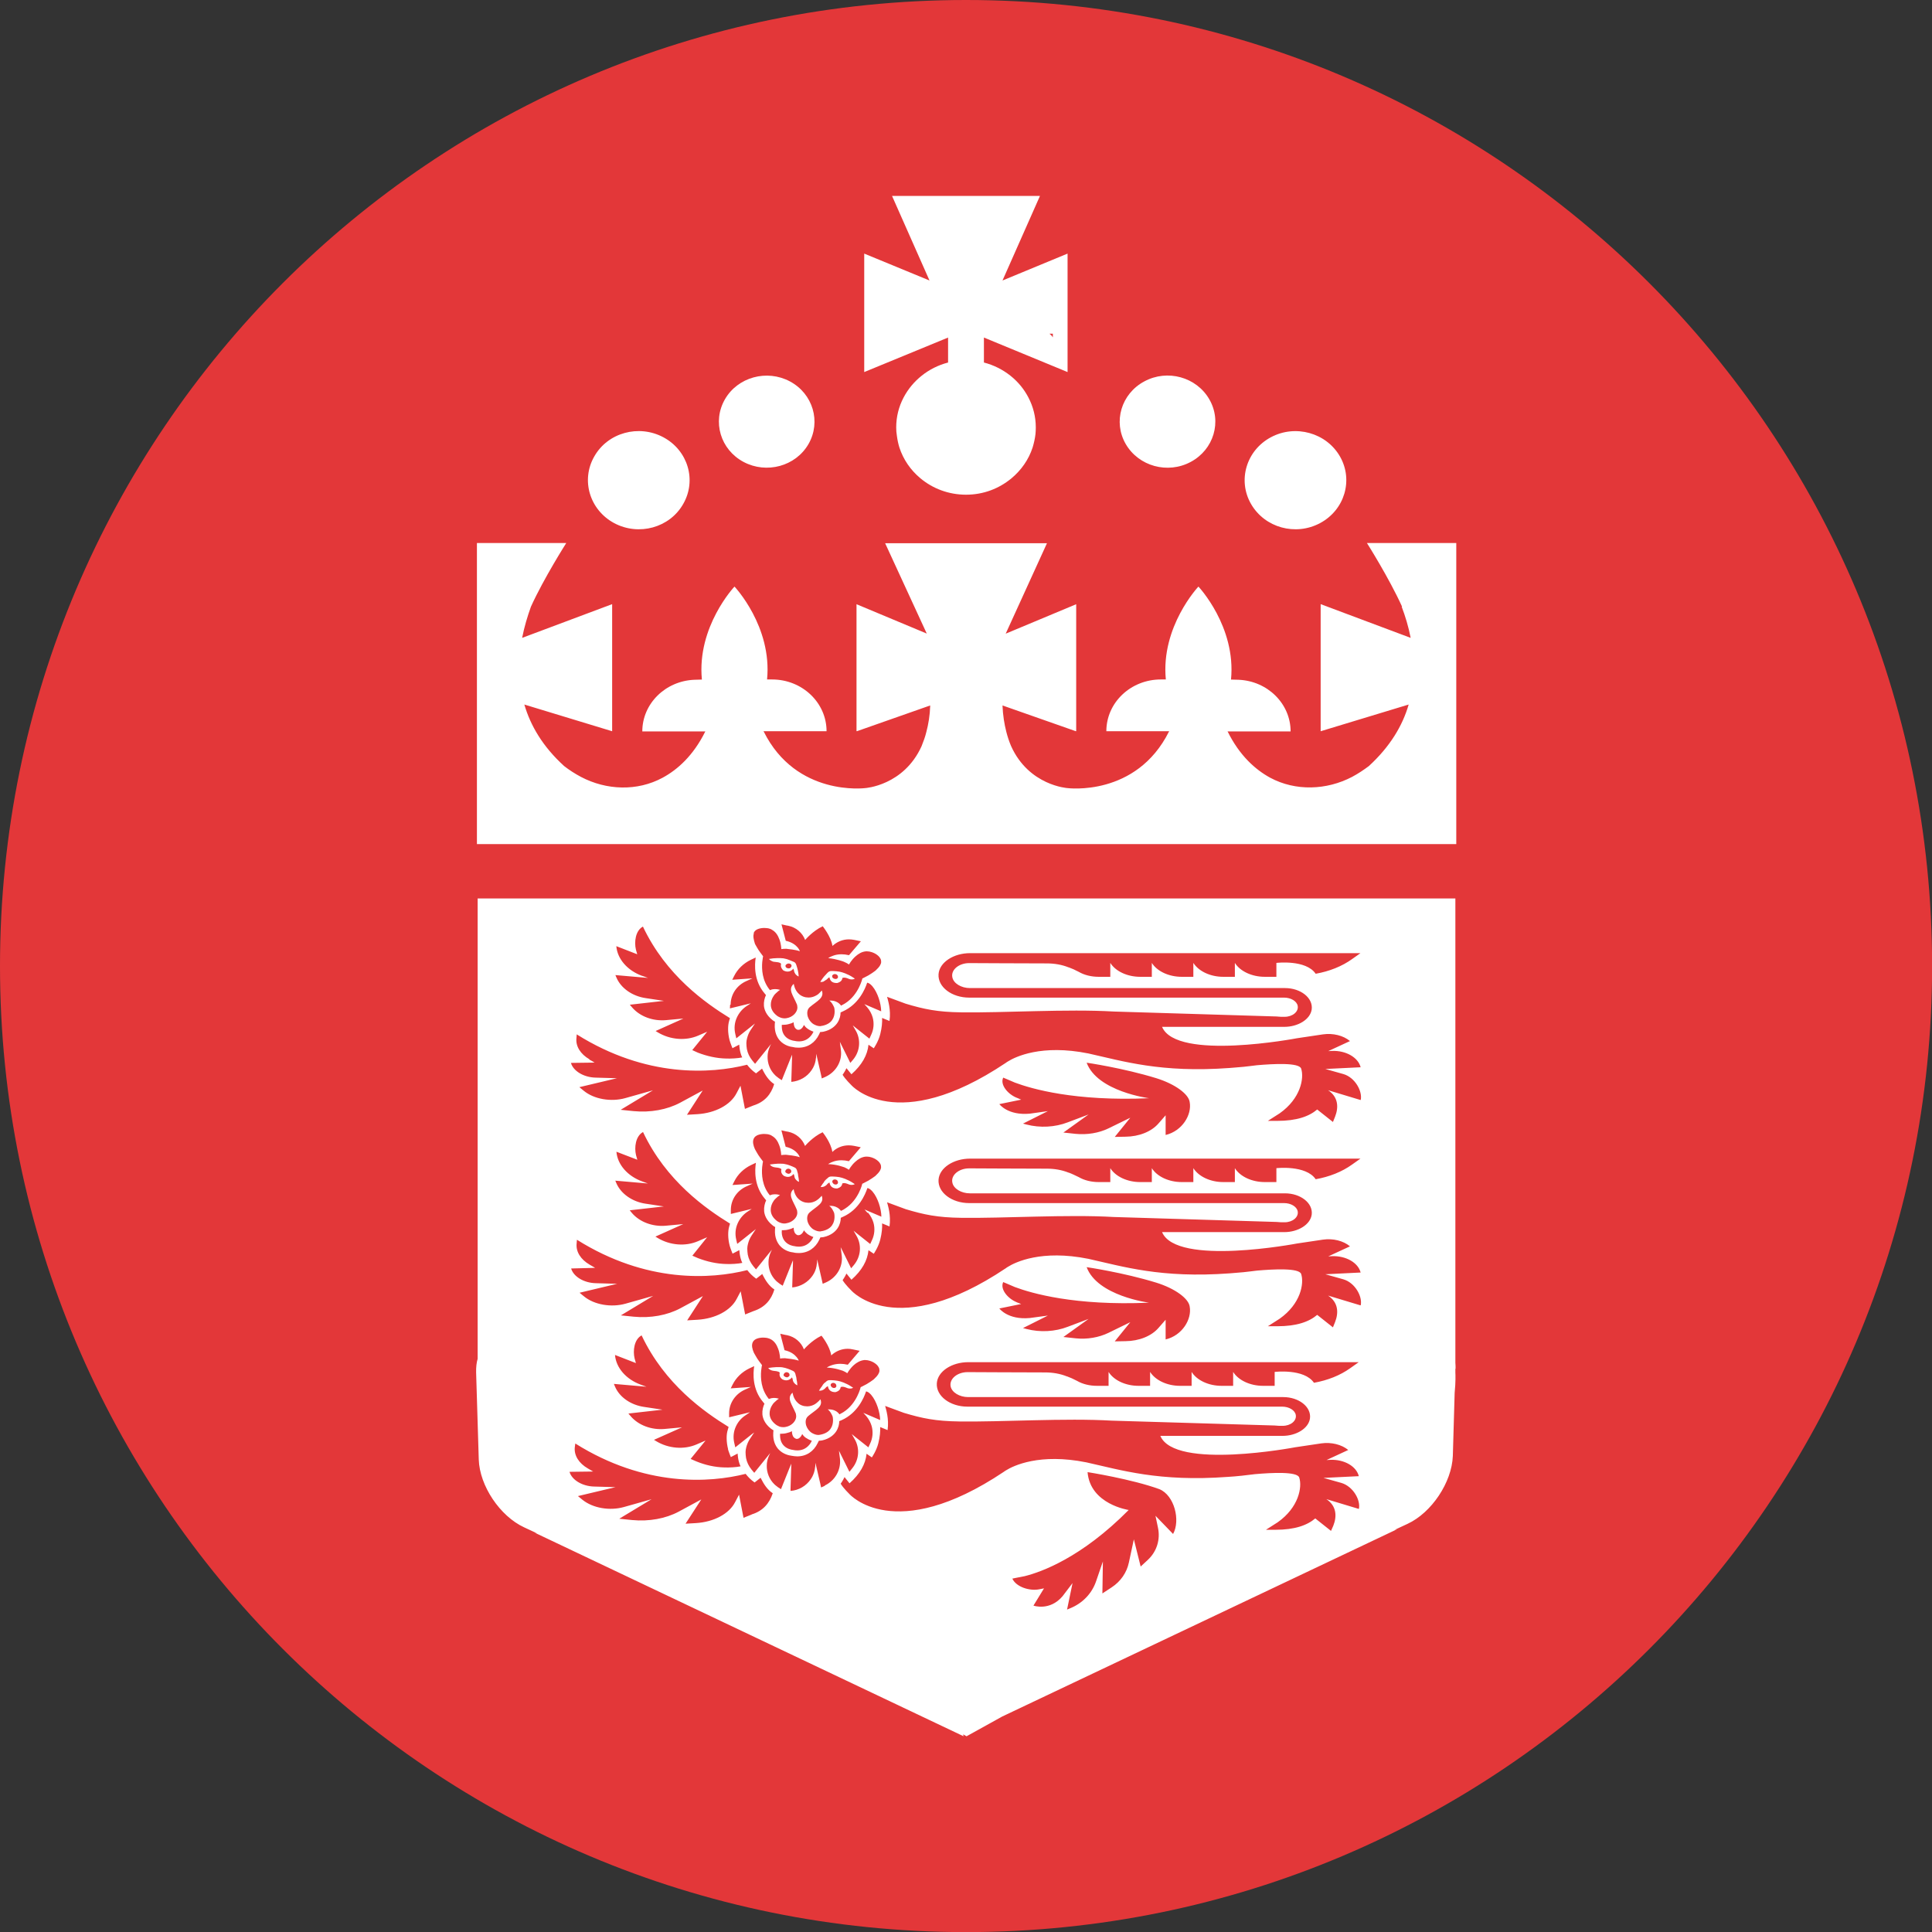 <?xml version="1.0" encoding="UTF-8"?>
<svg id="Layer_2" data-name="Layer 2" xmlns="http://www.w3.org/2000/svg" viewBox="0 0 190.31 190.32">
  <rect x="0" y="0" width="190.31" height="190.32" fill="#333333" stroke="none"/>
  <defs>
    <style>
      .cls-1 {
        fill: #e33739;
      }

      .cls-2 {
        fill: #fff;
      }
    </style>
  </defs>
  <g id="Layer_1-2" data-name="Layer 1">
    <path class="cls-1" d="M0,95.16C0,42.6,42.6,0,95.16,0s95.16,42.6,95.16,95.16-42.61,95.16-95.16,95.16S0,147.71,0,95.16Z"/>
    <g>
      <path class="cls-2" d="M60.5,51.53c2.42,1.29,5.47.46,6.8-1.89,1.34-2.33.47-5.27-1.96-6.57-2.42-1.29-5.47-.46-6.8,1.89-1.34,2.33-.46,5.27,1.96,6.57Z"/>
      <path class="cls-2" d="M73.24,45.5c2.27,1.21,5.14.43,6.4-1.76,1.26-2.19.44-4.96-1.83-6.17-2.27-1.21-5.14-.43-6.4,1.76-1.27,2.2-.44,4.96,1.83,6.17Z"/>
      <path class="cls-2" d="M117.29,45.5c2.27-1.21,3.1-3.98,1.83-6.17-1.26-2.19-4.13-2.99-6.4-1.76-2.27,1.21-3.1,3.98-1.83,6.17,1.27,2.19,4.13,2.98,6.4,1.76Z"/>
      <path class="cls-2" d="M130.03,51.53c2.42-1.29,3.3-4.24,1.96-6.57-1.34-2.33-4.39-3.18-6.8-1.89-2.42,1.29-3.3,4.24-1.96,6.57,1.35,2.35,4.39,3.18,6.8,1.89Z"/>
      <path class="cls-2" d="M143.38,134.82c0-.2,0-.39-.02-.58v-45.74H47.05v45.35c-.11.36-.16.82-.15,1.34l.26,8.57c.08,2.6,2.09,5.59,4.47,6.69l1.29.6-.26-.08,42.26,20.06-.05-.19.34.19,3.52-1.95,38.9-18.45-.28.08,1.29-.6c2.38-1.1,4.37-4.09,4.47-6.69l.18-6.22c.11-1.09.08-1.83.07-1.98v-.38ZM74.24,91.91c.1-.27.38-.46.93-.5h.16c.11,0,.23.02.34.03.15.03.28.08.39.16.36.2.57.55.7.9.2.5.2.99.2.99.15-.02.28-.03.41-.03.08,0,.16,0,.24.02,0,0,.73.06,1.18.22,0,0-.05-.16-.2-.35-.2-.24-.55-.54-1.19-.68l-.42-1.62.49.11.18.03c.77.16,1.39.69,1.66,1.4,0,0,.73-.88,1.73-1.35,0,0,.82,1.01.96,1.94.44-.41,1.01-.65,1.62-.65.16,0,.34.02.51.05l.29.06.38.08s-.64.74-1.17,1.37c-.26-.06-.51-.09-.73-.09-.34,0-.62.06-.83.14-.31.11-.49.24-.49.24.85.08,1.53.35,1.53.35.18.08.36.16.52.28,0,0,.23-.44.64-.8.28-.25.62-.47,1.04-.5h.1c.15,0,.31.03.46.08.1.03.21.08.33.14.28.16.44.33.52.49.07.11.08.24.08.36-.03.25-.2.49-.44.71-.05.05-.08.08-.13.13-.21.16-.44.31-.69.46-.15.08-.31.16-.46.24-.05.02-.08.03-.13.06,0,0-.36,1.61-1.71,2.46-.11.06-.23.14-.34.19-.02.02-.03.02-.05.03-.2-.28-.47-.41-.72-.47-.13-.03-.26-.03-.34-.03h-.1c.21.14.34.39.42.55.05.09.07.17.07.17,0,0,.16.66-.2,1.18-.16.25-.46.47-.95.58-.03,0-.08,0-.11.02-.05,0-.1.02-.13.02-.24,0-.44-.08-.64-.19-.28-.17-.47-.44-.57-.72-.11-.35-.08-.72.16-.94l.02-.02c.72-.61,1.48-.91,1.19-1.65,0,0-.05.08-.15.17-.1.11-.23.24-.41.33-.2.11-.44.2-.73.2-.1,0-.21-.02-.33-.03-.26-.06-.46-.17-.62-.31-.46-.41-.52-1.01-.52-1.01-.62.55-.05,1.15.31,2.03.02.05.03.09.03.14.07.31-.07.61-.31.85-.2.19-.44.31-.72.36-.08.02-.15.02-.23.02-.18,0-.36-.05-.52-.13-.08-.03-.15-.08-.23-.14-.46-.36-.6-.76-.59-1.1,0-.55.38-.98.38-.98,0,0,.15-.16.33-.31.07-.05.13-.11.2-.14,0,0-.03-.02-.11-.03-.08-.03-.23-.05-.39-.05-.15,0-.29.02-.46.09-.02,0-.03,0-.03.02-.39-.47-.6-.99-.7-1.48-.2-.99.02-1.86.02-1.86-.03-.03-.05-.08-.08-.11-.13-.16-.26-.35-.39-.54-.11-.19-.23-.38-.33-.57-.13-.41-.21-.77-.11-1.04ZM80.13,101.63c-.07.14-.13.25-.21.35-.38.49-.85.6-1.21.6-.26,0-.44-.05-.44-.05,0,0-1.24-.08-1.26-1.39v-.19h.13c.18,0,.38-.02.57-.08.15-.03.31-.09.47-.17,0,.17.03.44.18.6.05.06.13.11.21.14h.08c.08,0,.15-.02.2-.05.16-.09.28-.28.34-.43.07.11.18.24.33.35s.34.22.6.31ZM71.97,98.97c0-1.01.6-1.91,1.55-2.33l.6-.27-1.99.14.18-.36c.34-.69.93-1.26,1.66-1.61l.47-.22c-.11.71-.2,2.28.88,3.54l.13.16c-.13.28-.23.65-.2,1.05.03.36.21.91.83,1.4.08.06.16.13.26.17l-.02.24c-.05.82.24,1.32.49,1.61.47.52,1.09.63,1.31.65.18.05.38.06.55.06.9,0,1.63-.49,2.02-1.32l.1-.22c.11,0,.21-.02.31-.03.78-.17,1.19-.58,1.39-.88.23-.35.31-.72.31-1.02l.24-.11c1.53-.69,2.17-2.17,2.38-2.82.26.03.52.36.52.36.51.6.85,1.68.86,2.46l-1.66-.71.28.31c.26.3.44.65.54.99.16.58.11,1.2-.16,1.75l-.16.35-1.31-1.04-.33-.27.2.35.08.14c.54.91.44,2.06-.24,2.88l-.28.33-1.03-2.08.1.79c.15,1.1-.46,2.16-1.49,2.65l-.18.08-.21.09-.08-.38-.38-1.67-.08-.38-.02.31s0,.08-.02.13c-.03.35-.13.66-.28.94-.05.08-.1.16-.15.24-.44.65-1.16,1.07-1.99,1.15v-.17l.07-2.27v-.24l-.11.27-.9,2.24c-.16-.09-.42-.27-.55-.39-.03-.03-.07-.06-.1-.09-.51-.5-.77-1.17-.75-1.86,0-.31.08-.63.21-.94l.13-.28-1.42,1.76-.15.19-.07-.08-.2-.24c-.28-.35-.46-.72-.54-1.13-.03-.2-.05-.39-.05-.6,0-.16.03-.31.07-.47.07-.27.18-.55.34-.79l.29-.44.15-.22-.18.14-1.66,1.32-.1-.43c-.13-.55-.08-1.1.15-1.61.2-.44.51-.82.91-1.1l.47-.31-2.06.5v-.02l.02-.35ZM83.1,114.95c.18.08.36.16.52.28,0,0,.23-.44.64-.8.28-.25.62-.47,1.04-.5h.1c.15,0,.31.03.46.08.1.03.21.08.33.14.28.16.44.33.52.49.07.11.08.24.08.36-.03.25-.2.49-.44.71-.05.05-.08.08-.13.13-.21.16-.44.31-.69.46-.15.08-.31.16-.46.24-.05.02-.08.05-.13.06,0,0-.36,1.61-1.71,2.46-.11.08-.23.14-.34.19-.02,0-.03.02-.05.03-.2-.28-.47-.41-.72-.47-.13-.03-.26-.03-.34-.03h-.1c.21.14.34.39.42.55.05.09.07.17.07.17,0,0,.16.66-.2,1.18-.16.25-.46.47-.95.58-.03,0-.08,0-.11.02-.05,0-.1.02-.13.02-.24,0-.44-.08-.64-.19-.28-.17-.47-.44-.57-.72-.11-.35-.08-.72.16-.94l.02-.02c.72-.63,1.48-.91,1.19-1.65,0,0-.05.08-.15.17-.1.11-.23.22-.41.33-.2.11-.44.2-.73.2-.1,0-.21-.02-.33-.03-.26-.06-.46-.17-.62-.31-.46-.39-.52-1.01-.52-1.01-.62.55-.05,1.15.31,2.03.02.05.03.09.03.14.07.31-.07.61-.31.83-.2.19-.44.31-.72.36-.08.02-.15.03-.23.03-.18,0-.36-.05-.52-.13-.08-.03-.15-.08-.23-.14-.46-.36-.6-.76-.59-1.1,0-.55.38-.98.38-.98,0,0,.15-.16.33-.31.07-.05.13-.09.2-.14,0,0-.03-.02-.11-.03-.08-.03-.23-.05-.39-.05-.15,0-.29.02-.46.09-.02,0-.03,0-.03.02-.39-.46-.6-.99-.7-1.48-.2-.99.02-1.86.02-1.86-.03-.03-.05-.08-.08-.11-.13-.16-.26-.35-.39-.54-.11-.19-.23-.38-.33-.57-.16-.36-.24-.72-.13-.99.1-.27.38-.46.93-.5h.16c.11,0,.23.02.34.03.15.03.28.08.39.16.36.2.57.55.7.9.2.5.2.99.2.99.15-.02.28-.03.41-.03.08,0,.16,0,.24.02,0,0,.73.06,1.18.22,0,0-.05-.16-.2-.35-.2-.24-.55-.54-1.19-.68l-.42-1.62.49.11.18.03c.77.16,1.39.69,1.66,1.4,0,0,.73-.88,1.73-1.35,0,0,.82.99.96,1.94.44-.43,1.01-.65,1.62-.65.16,0,.34.02.51.05l.29.06.38.08s-.64.74-1.17,1.37c-.26-.06-.51-.09-.73-.09-.34,0-.62.06-.83.14-.31.11-.49.24-.49.24.86.02,1.55.3,1.55.3ZM85.5,119.45c.26.3.44.65.54.99.16.57.11,1.2-.16,1.75l-.16.35-1.31-1.04-.33-.27.2.35.08.14c.54.91.44,2.06-.24,2.88l-.28.33-1.03-2.08.1.79c.15,1.1-.46,2.16-1.48,2.65l-.18.08-.21.09-.08-.36-.38-1.67-.08-.38-.02.31s0,.08-.02.13c-.03.35-.13.66-.28.94-.05.08-.1.16-.15.24-.44.63-1.16,1.07-1.99,1.15v-.17l.07-2.27v-.24l-.11.27-.9,2.24c-.16-.09-.42-.27-.55-.39-.03-.03-.07-.06-.1-.09-.51-.5-.77-1.17-.75-1.86,0-.31.08-.65.21-.94l.13-.28-1.42,1.76-.15.19-.07-.08-.2-.24c-.28-.35-.46-.72-.54-1.13-.03-.2-.05-.41-.05-.6,0-.16.03-.31.07-.47.07-.27.18-.55.34-.79l.29-.44.15-.22-.18.14-1.66,1.32-.1-.43c-.13-.55-.08-1.1.15-1.61.2-.44.51-.82.91-1.1l.47-.31-2.06.5v-.39c0-1.01.6-1.91,1.55-2.33l.6-.27-1.99.14.18-.36c.34-.69.93-1.26,1.66-1.61l.47-.22c-.11.71-.2,2.28.88,3.54l.13.16c-.13.27-.23.65-.2,1.06.03.36.21.91.83,1.4.08.06.16.13.26.17l-.02.24c-.05.82.24,1.32.49,1.61.47.52,1.09.63,1.31.65.18.05.38.06.55.06.9,0,1.63-.49,2.02-1.32l.1-.22c.11,0,.21-.02.31-.03.78-.17,1.19-.58,1.39-.88.23-.35.31-.72.31-1.02l.24-.11c1.53-.69,2.17-2.17,2.38-2.82.26.03.52.36.52.36.51.6.85,1.68.86,2.46l-1.66-.71.29.33ZM82.94,134.99c.18.08.36.16.52.28,0,0,.24-.44.64-.8.28-.25.64-.46,1.04-.5h.1c.15,0,.31.03.46.08.1.03.21.08.33.14.28.16.44.33.52.49.07.11.08.24.08.36-.03.25-.2.49-.44.71-.05.05-.08.08-.13.13-.21.16-.44.31-.69.46-.16.08-.31.16-.46.24-.03.02-.08.03-.13.06,0,0-.36,1.61-1.7,2.46-.11.06-.23.14-.34.19-.02.02-.03.02-.05.03-.2-.28-.47-.41-.72-.46-.13-.03-.26-.03-.34-.03h-.1c.21.14.34.39.42.55.05.09.07.17.07.17,0,0,.16.66-.2,1.18-.16.25-.46.47-.95.58-.03.02-.08,0-.11.02-.05,0-.1.02-.13.02-.24,0-.44-.08-.64-.19-.28-.17-.47-.44-.57-.72-.11-.35-.08-.72.18-.94l.02-.02c.72-.61,1.49-.91,1.19-1.65,0,0-.05.08-.15.17-.1.09-.23.22-.41.33-.2.11-.44.2-.73.2-.1,0-.21-.02-.33-.03-.26-.06-.46-.17-.6-.31-.46-.41-.52-1.01-.52-1.01-.62.55-.05,1.15.31,2.03.02.05.03.09.03.14.07.31-.07.61-.31.85-.2.19-.44.31-.72.36-.08.02-.15.02-.23.02-.18,0-.36-.03-.52-.13-.08-.03-.15-.08-.23-.14-.46-.36-.6-.76-.59-1.1,0-.55.38-.98.38-.98,0,0,.15-.16.33-.31.07-.05.13-.11.2-.14,0,0-.03-.02-.1-.03-.1-.03-.23-.05-.39-.05-.15,0-.29.03-.46.09-.02,0-.03,0-.03.02-.39-.47-.6-.99-.7-1.48-.2-.99.02-1.86.02-1.86-.03-.03-.05-.06-.08-.11-.13-.16-.26-.35-.39-.54-.11-.19-.23-.38-.33-.57-.16-.36-.24-.72-.13-.99.1-.27.38-.46.93-.5h.16c.11,0,.23.02.33.03.15.03.28.08.39.14.36.2.57.55.7.9.2.5.2.99.2.99.13-.02.28-.03.41-.03.08,0,.16,0,.24.02,0,0,.73.06,1.19.22,0,0-.05-.16-.21-.35-.2-.24-.55-.54-1.19-.68l-.42-1.62.49.11.18.03c.77.16,1.39.69,1.66,1.4,0,0,.73-.87,1.73-1.35,0,0,.82,1.01.96,1.94.44-.41,1.01-.65,1.62-.65.16,0,.34.02.51.06l.29.06.38.08s-.64.74-1.17,1.37c-.26-.06-.51-.09-.73-.09-.34,0-.62.06-.83.13-.33.11-.51.24-.51.24.83.03,1.52.3,1.52.3ZM79.97,141.92c-.07.14-.13.25-.21.35-.38.49-.85.6-1.21.6-.26,0-.44-.05-.44-.05,0,0-1.24-.08-1.27-1.39v-.2h.13c.18,0,.38-.02.57-.08.16-.03.31-.09.47-.17,0,.17.03.44.18.6.05.06.13.11.21.14.03,0,.05.02.08.02.07,0,.13-.02.2-.05.16-.09.28-.28.34-.43.07.11.18.24.33.35.16.11.36.22.62.31ZM69.64,121.88l-.88.38c-1.24.54-2.77.41-3.97-.31l-.23-.14,2.74-1.23-1.73.16c-1.27.11-2.55-.36-3.31-1.24l-.23-.28,3.36-.38-1.79-.27c-1.32-.19-2.45-.99-2.89-2.03l-.1-.24,3.21.28-.55-.2c-1.45-.52-2.45-1.67-2.55-2.93l2.06.79-.13-.46c-.18-.74-.05-1.87.69-2.27,2.28,4.83,6.2,7.56,8.57,9.02l-.08.28c-.13.44-.15,1.15.05,1.91.07.25.28.77.28.77l.67-.35s.02.71.29,1.26c-.41.09-1.13.13-1.58.11-.96-.02-1.91-.24-2.79-.58l-.55-.24,1.45-1.81ZM77.01,121.37v-.19h.13c.18,0,.38-.02.57-.08.15-.03.31-.09.47-.17,0,.17.03.44.18.6.05.06.13.11.21.14h.08c.08,0,.15-.02.2-.05.16-.08.28-.27.34-.43.07.11.18.22.33.35.15.11.34.22.6.31-.07.14-.13.25-.21.35-.38.49-.85.6-1.21.6-.26,0-.44-.05-.44-.05,0,0-1.22-.08-1.26-1.39ZM63.26,96.13c-1.45-.52-2.45-1.67-2.55-2.93l2.06.8-.13-.46c-.18-.74-.05-1.87.69-2.27,2.28,4.83,6.2,7.56,8.57,9.02l-.08.28c-.13.44-.15,1.15.05,1.91.07.25.28.77.28.77l.67-.35s.02.72.29,1.26c-.41.09-1.13.13-1.58.11-.96-.02-1.91-.24-2.79-.58l-.55-.25,1.47-1.81-.88.38c-1.24.54-2.77.41-3.97-.31l-.23-.14,2.74-1.23-1.73.16c-1.27.11-2.55-.36-3.31-1.24l-.24-.28,3.36-.38-1.79-.27c-1.32-.19-2.45-.98-2.89-2.03l-.1-.24,3.21.28-.55-.2ZM58.07,104.35c-.9-.52-1.37-1.29-1.29-2.08l.03-.38c6.85,4.3,13.22,3.89,16.78,2.99.23.3.47.55.88.85l.6-.47.03.08c.28.55.62,1.1,1.16,1.45-.31,1.01-.93,1.76-2.06,2.11l-.82.33-.44-2.28-.39.74c-.59,1.15-2.09,1.95-3.85,2.06l-1.03.06,1.55-2.39-2.22,1.2c-1.29.69-2.94.99-4.59.83l-1.27-.13,3.18-1.92-2.73.77c-1.4.39-3.07.11-4.08-.72l-.44-.36,3.7-.88-2.11-.06c-1.17-.03-2.19-.65-2.42-1.45l2.33-.03c-.18-.11-.36-.22-.54-.31ZM58.61,124.88c-.16-.09-.36-.2-.52-.3-.9-.52-1.37-1.29-1.29-2.08l.03-.38c6.85,4.3,13.22,3.89,16.78,2.99.23.3.47.55.88.85l.6-.47.03.08c.28.55.62,1.1,1.16,1.45-.31,1.02-.93,1.76-2.06,2.13l-.82.33-.44-2.28-.39.74c-.59,1.15-2.09,1.95-3.85,2.06l-1.03.06,1.55-2.39-2.22,1.2c-1.29.69-2.94.99-4.59.83l-1.27-.13,3.18-1.92-2.73.77c-1.4.39-3.07.11-4.08-.72l-.44-.36,3.7-.88-2.11-.06c-1.17-.03-2.19-.65-2.42-1.45l2.32-.06ZM71.71,142.76c.07.25.28.77.28.77l.67-.35s.02.72.29,1.26c-.41.09-1.13.13-1.58.11-.96-.02-1.91-.24-2.79-.6l-.55-.24,1.47-1.81-.88.38c-1.24.54-2.77.41-3.97-.31l-.23-.14,2.76-1.23-1.73.16c-1.27.11-2.55-.36-3.31-1.24l-.24-.28,3.36-.38-1.8-.27c-1.34-.19-2.46-.98-2.89-2.03l-.1-.24,3.21.28-.55-.2c-1.45-.52-2.45-1.67-2.55-2.93l2.06.8-.13-.46c-.18-.74-.05-1.87.69-2.27,2.28,4.83,6.2,7.56,8.57,9.02l-.08.28c-.15.44-.16,1.15.03,1.91ZM74.06,149.18l-.82.33-.44-2.28-.39.74c-.59,1.15-2.09,1.95-3.85,2.06l-1.03.06,1.55-2.39-2.22,1.2c-1.29.69-2.94.99-4.59.83l-1.27-.13,3.18-1.92-2.73.77c-1.4.39-3.05.11-4.08-.72l-.44-.36,3.7-.88-2.11-.06c-1.17-.03-2.19-.65-2.42-1.45l2.33-.03c-.16-.09-.34-.2-.52-.3-.9-.52-1.37-1.29-1.29-2.08l.05-.38c6.85,4.3,13.22,3.89,16.78,2.99.23.3.47.55.88.85l.6-.47.03.08c.28.55.62,1.1,1.16,1.45-.33.99-.96,1.75-2.09,2.09ZM81.27,146.35l-.18.08-.21.09-.08-.38-.39-1.67-.08-.38-.02.31s0,.08-.02.13c-.03.33-.13.65-.28.94-.05.08-.1.16-.15.24-.44.65-1.16,1.09-1.99,1.15v-.17l.07-2.27v-.24l-.11.27-.9,2.24c-.16-.09-.42-.27-.55-.39-.03-.03-.07-.06-.1-.09-.51-.5-.77-1.17-.75-1.86,0-.31.08-.65.21-.94l.13-.28-1.42,1.76-.15.19-.07-.08-.2-.24c-.28-.35-.46-.72-.54-1.13-.03-.2-.05-.39-.05-.6,0-.16.03-.31.07-.47.07-.27.18-.54.34-.79l.29-.44.15-.22-.2.14-1.66,1.32-.1-.43c-.13-.55-.08-1.1.15-1.61.2-.44.51-.82.93-1.1l.47-.32-2.06.5v-.39c0-1.01.62-1.91,1.55-2.33l.6-.27-1.99.14.18-.36c.34-.69.93-1.26,1.66-1.61l.47-.22c-.11.71-.2,2.28.88,3.54l.13.16c-.13.28-.23.65-.2,1.05.03.36.21.91.83,1.4.08.06.18.13.26.17l-.02.24c-.05.82.24,1.32.49,1.61.47.52,1.09.63,1.32.66.18.03.36.06.55.06.9,0,1.63-.49,2.02-1.32l.11-.22c.1,0,.21-.02.31-.03.78-.17,1.19-.58,1.39-.88.23-.35.31-.72.31-1.02l.26-.11c1.52-.69,2.17-2.17,2.38-2.82.26.03.52.36.52.36.51.6.85,1.68.87,2.46l-1.66-.71.28.31c.26.3.44.65.54.99.16.58.11,1.2-.16,1.75l-.16.35-1.31-1.04-.33-.27.2.35.08.14c.54.91.44,2.06-.23,2.88l-.28.35-1.03-2.08.1.79c.11,1.12-.49,2.17-1.52,2.65ZM115.57,151.12l-1.75-1.81.24,1.15c.26,1.18-.11,2.38-1,3.2l-.7.65-.67-2.68-.49,2.28c-.21,1.01-.82,1.87-1.68,2.44l-.93.61.05-3.15-.67,1.95c-.41,1.21-1.34,2.17-2.55,2.66l-.31.13.54-2.61-.98,1.29c-1.27,1.5-2.87.93-2.87.93l1.04-1.7-.46.09c-.91.19-2.27-.2-2.66-1.05l.39-.08.82-.16c1.65-.41,5.61-1.83,10.25-6.52,0,0-3.79-.55-4.05-3.73,0,0,4.34.68,7.08,1.68,1.47.61,2.09,3.07,1.34,4.42ZM133.83,148.63l-3.18-.96c1,.66,1.06,1.67.69,2.61l-.23.52-1.55-1.23c-.8.68-2.02,1.12-3.93,1.12h-.93l1.16-.74c2.07-1.46,2.43-3.46,2.12-4.41-.2-.61-2.74-.47-4.36-.33-.42.05-.87.11-1.35.16h-.02c-.41.05-.85.08-1.31.11-6.79.5-10.53-.68-13.92-1.43-4.62-.93-7.2.33-7.93.79-.08.05-.15.09-.21.14-10.8,7.23-15.21,2.19-15.21,2.19,0,0-.6-.58-.86-1.02,0,0,.2-.27.38-.65l.49.61c1.03-.91,1.58-1.89,1.68-2.91l.52.36s.46-.66.64-1.4c.16-.65.2-1.15.18-1.59l.73.3c.16-1.13-.16-2.06-.24-2.38l1.84.68c1.8.54,3.12.82,5.47.85,4.18.06,10.41-.35,15.03-.08l16.45.49-.46.02h.83c.78,0,1.39-.49,1.29-1.07-.08-.47-.67-.82-1.34-.82h-31c-1.71,0-3.1-1.04-3.02-2.3.08-1.18,1.48-2.08,3.1-2.08h38.46l-.82.58c-1,.72-2.24,1.21-3.59,1.45-.96-1.42-3.87-1.07-3.87-1.07v1.37h-1.14c-1.27,0-2.43-.54-2.95-1.37v1.37h-1.14c-1.27,0-2.43-.54-2.95-1.37v1.37h-1.14c-1.27,0-2.42-.54-2.95-1.37v1.37h-1.14c-1.27,0-2.43-.54-2.95-1.37v1.37h-1.14c-.73,0-1.42-.17-1.97-.49-.36-.19-.67-.33-.98-.44h-.02c-.67-.27-1.4-.39-2.14-.39-2.01,0-7.42-.03-7.6-.03h-.03c-1.01,0-1.81.65-1.68,1.39.11.61.88,1.07,1.73,1.07h31.04c1.53,0,2.77.96,2.63,2.09-.13.99-1.34,1.73-2.71,1.73h-12.03c1.42,3.39,13.3,1.12,13.3,1.12l2.55-.38c.98-.14,2.01.11,2.66.65l-2.14.99.39-.02c1.35-.05,2.55.63,2.79,1.61l-3.48.17,1.78.5c1.14.35,1.89,1.68,1.71,2.55ZM100.14,128.27c-.88-.36-1.65-1.29-1.32-1.98l.38.16.77.33c1.63.61,5.89,1.86,13.22,1.54,0,0-5.09-.65-6.15-3.5,0,0,3.59.52,6.87,1.53,1.86.58,3.18,1.57,3.28,2.35.23,1.24-.73,2.85-2.37,3.24v-1.94l-.69.79c-.7.82-1.93,1.31-3.26,1.32l-1.06.02,1.53-1.89-2.15,1.05c-.95.46-2.11.66-3.23.54l-1.21-.13,2.48-1.78-2.04.77c-1.26.49-2.74.57-4.08.22l-.34-.09,2.45-1.23-1.78.24c-2.17.2-3-.94-3-.94l2.15-.44-.44-.17ZM134,128.58l-3.18-.96c1,.66,1.06,1.67.69,2.61l-.21.52-1.55-1.23c-.8.68-2.02,1.12-3.93,1.12h-.93l1.16-.74c2.07-1.46,2.43-3.46,2.12-4.41-.21-.61-2.74-.47-4.36-.33-.42.05-.86.11-1.35.16h-.02c-.41.03-.85.08-1.31.11-6.79.5-10.53-.68-13.92-1.43-4.62-.93-7.2.33-7.93.79-.08.05-.15.09-.21.14-10.8,7.23-15.21,2.19-15.21,2.19,0,0-.6-.58-.86-1.02,0,0,.2-.27.38-.65l.49.61c1.03-.91,1.58-1.89,1.68-2.91l.52.35s.46-.66.64-1.4c.16-.65.2-1.15.18-1.59l.73.3c.16-1.13-.16-2.06-.24-2.38l1.84.68c1.8.54,3.12.82,5.47.85,4.18.06,10.41-.35,15.03-.08l16.45.5-.46.02h.83c.78,0,1.39-.5,1.29-1.07-.08-.47-.67-.82-1.34-.82h-31.02c-1.71,0-3.1-1.04-3.02-2.3.08-1.18,1.49-2.08,3.1-2.08h38.46l-.82.58c-1,.72-2.24,1.21-3.59,1.45-.96-1.42-3.87-1.09-3.87-1.09v1.37h-1.14c-1.27,0-2.43-.54-2.95-1.37v1.37h-1.14c-1.27,0-2.42-.54-2.95-1.37v1.37h-1.14c-1.27,0-2.43-.54-2.95-1.37v1.37h-1.14c-1.27,0-2.43-.54-2.95-1.37v1.37h-1.14c-.73,0-1.42-.17-1.97-.49-.36-.17-.67-.33-.98-.44h-.02c-.67-.27-1.4-.39-2.14-.39-2.01,0-7.42-.03-7.6-.03h-.05c-1,0-1.81.65-1.66,1.39.11.61.88,1.07,1.73,1.07h31.04c1.53,0,2.77.96,2.63,2.09-.13.99-1.34,1.73-2.71,1.73h-12.03c1.42,3.39,13.3,1.12,13.3,1.12l2.55-.38c.98-.14,2.01.11,2.66.66l-2.14.99.38-.02c1.35-.05,2.56.63,2.81,1.61l-3.48.17,1.78.5c1.14.33,1.89,1.68,1.71,2.55ZM100.14,108.13c-.88-.36-1.65-1.29-1.32-1.98l.38.16.77.33c1.63.61,5.89,1.86,13.22,1.54,0,0-5.09-.65-6.15-3.5,0,0,3.59.52,6.87,1.53,1.86.58,3.18,1.57,3.28,2.35.23,1.24-.73,2.85-2.37,3.24v-1.94l-.69.79c-.7.82-1.93,1.31-3.26,1.32l-1.06.02,1.53-1.89-2.15,1.05c-.95.46-2.11.65-3.23.54l-1.21-.13,2.48-1.78-2.04.77c-1.26.49-2.74.57-4.08.22l-.34-.09,2.45-1.23-1.78.25c-2.17.2-3-.94-3-.94l2.15-.44-.44-.19ZM134,108.35l-3.18-.96c1,.66,1.06,1.67.69,2.61l-.21.52-1.55-1.23c-.8.68-2.02,1.12-3.93,1.12h-.93l1.16-.74c2.07-1.46,2.43-3.46,2.12-4.41-.21-.61-2.74-.47-4.36-.33-.42.05-.86.11-1.35.16h-.02c-.41.03-.85.08-1.31.11-6.79.5-10.53-.68-13.92-1.43-4.62-.93-7.2.33-7.93.79-.08.05-.15.09-.21.14-10.8,7.23-15.21,2.19-15.21,2.19,0,0-.6-.58-.86-1.02,0,0,.2-.27.38-.65l.49.6c1.03-.91,1.58-1.89,1.68-2.91l.52.35s.46-.66.64-1.4c.16-.65.2-1.15.18-1.59l.73.3c.16-1.13-.16-2.06-.24-2.38l1.84.68c1.8.54,3.12.82,5.47.85,4.18.06,10.41-.35,15.03-.08l16.45.5-.46.02h.83c.78,0,1.39-.5,1.29-1.07-.08-.47-.67-.82-1.34-.82h-31.02c-1.71,0-3.1-1.04-3.02-2.3.08-1.18,1.49-2.08,3.1-2.08h38.46l-.82.58c-1,.72-2.24,1.21-3.59,1.45-.96-1.42-3.87-1.07-3.87-1.07v1.37h-1.14c-1.27,0-2.43-.54-2.95-1.37v1.37h-1.14c-1.27,0-2.42-.54-2.95-1.37v1.37h-1.14c-1.27,0-2.43-.54-2.95-1.37v1.37h-1.14c-1.27,0-2.43-.54-2.95-1.37v1.37h-1.14c-.73,0-1.42-.17-1.97-.49-.36-.19-.67-.33-.98-.44h-.02c-.67-.27-1.4-.39-2.14-.39-2.01,0-7.42-.03-7.6-.03h-.05c-1,0-1.81.65-1.66,1.39.11.61.88,1.07,1.73,1.07h31.04c1.53,0,2.77.96,2.63,2.09-.13.99-1.34,1.73-2.71,1.73h-12.03c1.42,3.39,13.3,1.12,13.3,1.12l2.55-.38c.98-.14,2.01.11,2.66.66l-2.14.99.38-.02c1.35-.05,2.56.63,2.81,1.61l-3.48.17,1.78.5c1.14.33,1.89,1.68,1.71,2.55Z"/>
      <path class="cls-2" d="M78.37,135.4c-.05-.17-.11-.3-.26-.36-.23-.11-.67-.3-1.03-.35-.08-.02-.18-.02-.28-.02h-.36c-.23.02-.49.03-.77.08.02.03.05.06.08.09.11.11.28.17.44.19.24.02.39.05.49.09.07.03.1.05.11.08.02.02.02.03.02.03-.08.28.07.49.18.58.05.05.08.06.08.06,0,0,.34.2.67.03.08-.03.15-.09.23-.17,0,0,.02-.03.05-.06v.02s.03.05.03.08c.02.03.03.06.03.09v.03s0,.03.02.03v.06s.02.03.02.05c.03.11.1.2.18.27.08.08.16.13.24.16,0,0,0-.27-.08-.61,0-.11-.05-.31-.1-.46ZM77.63,135.64s-.02,0-.03.02c-.05.02-.1.02-.16,0-.02,0-.03-.02-.07-.02-.03-.02-.05-.03-.08-.05-.03-.02-.05-.03-.07-.05-.07-.08-.03-.17.02-.24.05-.08.15-.13.24-.13.03,0,.07,0,.11.02,0,0,.02,0,.03.02.07.02.1.05.11.09l.02.02s.02.05.02.08c.03.09-.03.19-.15.24Z"/>
      <path class="cls-2" d="M81.19,116.41c-.23.28-.36.52-.36.52.1,0,.2,0,.29-.03.1-.03.2-.09.29-.17.02-.02.03-.02.03-.03,0,0,.02-.02.02-.03l.02-.02s.02-.02.03-.03l.02-.02s.05-.05.08-.06c.02-.02.05-.03.08-.05h.02s.02.08.02.08c.02.11.07.19.11.25.21.28.6.25.6.25,0,0,.05,0,.11-.03.15-.05.38-.16.42-.46,0,0,.02,0,.03-.02.03,0,.07-.02.15-.02.1,0,.24.03.47.13.15.06.33.06.47.02.03-.02.08-.03.11-.05-.24-.16-.46-.3-.67-.39-.03-.02-.05-.03-.08-.03-.08-.05-.16-.08-.24-.11-.08-.03-.18-.06-.26-.09-.34-.11-.83-.13-1.08-.13-.16,0-.28.08-.39.2-.1.06-.23.22-.31.31ZM82.02,116.29s.03-.05.05-.06c0,0,.02-.02.03-.02.03-.02.08-.03.15-.03h.03s.07.02.1.03c.1.05.15.13.16.22.02.08,0,.17-.1.22-.02.02-.05.02-.08.03h-.08s-.05,0-.07-.02c-.07-.02-.1-.03-.13-.08l-.02-.02c-.08-.08-.1-.2-.05-.28Z"/>
      <path class="cls-2" d="M78.53,115.36c-.05-.17-.11-.3-.26-.36-.23-.11-.67-.3-1.03-.35-.08-.02-.18-.02-.28-.02h-.36c-.23.02-.49.03-.77.08.02.03.05.06.08.09.11.11.28.17.44.19.24.02.39.05.49.09.07.03.1.05.11.08.02.02.02.03.02.03-.08.28.07.49.18.58.05.05.08.06.08.06,0,0,.34.2.67.03.08-.03.15-.09.23-.17,0,0,.02-.03.05-.06v.02s.03.05.03.08c.02.03.03.06.03.09v.03s0,.03.02.03v.06s.02.03.02.05c.03.11.1.2.18.27.08.08.16.13.24.16,0,0,0-.27-.08-.61,0-.13-.05-.33-.1-.46ZM77.8,115.59s-.02,0-.03.02c-.05.02-.1.02-.16,0-.02,0-.03-.02-.07-.02-.03-.02-.05-.03-.08-.05-.03-.02-.05-.03-.07-.05-.07-.08-.03-.17.02-.24.05-.08.15-.13.24-.13.03,0,.07,0,.11.02,0,0,.02,0,.03.02.07.02.1.05.11.09l.02.02s.02.05.02.08c.03.09-.03.19-.15.24Z"/>
      <path class="cls-2" d="M76.34,94.75c.24.02.39.05.47.09.07.03.1.05.11.08.02.02.02.03.02.03-.08.28.08.49.18.6.05.05.08.06.08.06,0,0,.34.19.67.03.08-.03.16-.09.23-.17,0,0,.02-.03.05-.06v.02s.03.05.03.08c.02.03.03.06.03.09v.02s0,.03.02.03v.06s.02.03.02.05c.05.11.1.2.18.27.08.08.16.13.24.16,0,0,0-.27-.08-.61-.03-.13-.08-.33-.13-.47-.05-.17-.11-.3-.26-.36-.23-.09-.67-.3-1.03-.35-.08,0-.18-.02-.28-.02h-.36c-.23,0-.49.03-.78.08.02.03.05.06.08.09.2.14.34.2.51.2ZM77.44,95.02c.05-.06.15-.11.24-.11.03,0,.07,0,.11.02h.03s.1.05.11.09c0,.02.02.02.02.03.02.03.02.05.02.08,0,.09-.07.2-.18.25h-.03s-.1.02-.16,0c-.02,0-.03-.02-.07-.02-.03-.02-.05-.03-.08-.05-.02-.02-.03-.03-.05-.06-.05-.08-.03-.17.03-.24Z"/>
      <path class="cls-2" d="M81.03,136.47c-.23.28-.36.52-.36.52.1,0,.2,0,.29-.03.1-.03.2-.09.29-.17.02-.02.03-.02.03-.03,0,0,.02-.02.02-.03l.02-.02s.02-.02.03-.03l.02-.02s.05-.05.08-.06c.02-.02.05-.03.08-.05h.02s.02.08.02.08c.02.11.07.19.11.25.21.28.6.25.6.25,0,0,.05,0,.11-.03.15-.05.38-.16.42-.46,0,0,.02,0,.03-.02.03,0,.07-.02.15-.02.1,0,.24.03.47.13.15.06.33.06.47.02.03-.02.08-.03.11-.05-.24-.16-.46-.3-.67-.39-.03-.02-.05-.03-.08-.03-.08-.05-.16-.08-.24-.11-.08-.03-.18-.06-.26-.09-.34-.11-.83-.13-1.08-.13-.16,0-.28.08-.39.2-.1.05-.23.2-.31.31ZM81.86,136.33s.03-.05.05-.06c0,0,.02-.02.03-.02.03-.02.08-.03.15-.03h.03s.07.02.1.03c.1.05.15.13.16.22.02.08,0,.17-.1.22-.02.02-.05.02-.08.03h-.08s-.05,0-.07-.02c-.07-.02-.1-.03-.13-.08l-.02-.02c-.08-.08-.1-.19-.05-.28Z"/>
      <path class="cls-2" d="M81.42,96.5s.03-.02.03-.03c.02,0,.02-.02.03-.03l.02-.02s.02-.02.03-.03l.02-.02s.05-.05.08-.06c.02-.02.05-.03.07-.05,0,.03.02.08.02.08.03.11.07.19.11.25.21.28.62.24.62.24,0,0,.05,0,.11-.03.15-.05.38-.16.42-.46,0,0,.02,0,.03-.02.03,0,.08-.02.15-.02.1,0,.26.03.47.13.15.06.33.06.47.02.03-.02.08-.03.11-.05-.24-.16-.46-.3-.67-.39-.02-.02-.05-.03-.08-.03-.08-.05-.16-.08-.24-.11-.08-.03-.18-.06-.26-.09-.34-.11-.83-.13-1.08-.13-.16,0-.28.08-.39.2-.1.11-.24.27-.33.36-.23.28-.36.52-.36.52.08,0,.2,0,.29-.03.11-.06.21-.13.31-.2ZM82.02,96.06s.03-.05.05-.06c0,0,.02-.02.03-.02.03-.02.08-.03.15-.03h.03s.07.02.1.03c.1.05.15.13.16.2.02.08,0,.17-.1.22-.02.02-.05.02-.08.03h-.1s-.05,0-.07-.02c-.07-.02-.1-.03-.15-.08l-.02-.02c-.05-.06-.07-.19-.02-.27Z"/>
      <path class="cls-2" d="M105.16,36.65v-11.67l-6.41,2.65,3.69-8.33h-14.57l3.69,8.33-6.43-2.65v11.67l8.26-3.4v2.46c-1.93.5-3.51,1.78-4.39,3.46-.46.88-.72,1.87-.72,2.93,0,.28.02.57.07.85.05.38.13.76.24,1.12.39,1.2,1.11,2.24,2.07,3.04,1.21,1.01,2.77,1.62,4.5,1.62s3.26-.61,4.47-1.61c.96-.8,1.7-1.84,2.09-3.05.13-.43.23-.87.28-1.32.02-.22.03-.43.03-.65,0-1.05-.26-2.05-.72-2.93-.86-1.68-2.46-2.96-4.39-3.46v-2.46l8.24,3.4ZM103.71,32.87v.36c-.08-.13-.2-.25-.33-.36h.33Z"/>
      <path class="cls-2" d="M138.07,59.76c.36.94.67,1.97.88,3.04v.03l-8.86-3.32v12.52l8.67-2.63c-.6,2.08-1.83,4.14-3.92,6.06-.51.38-1.04.74-1.66,1.07-2.51,1.31-5.56,1.42-8.06.08-1.47-.8-3.02-2.19-4.18-4.53l-.03-.03h6.22c0-2.74-2.28-4.98-5.14-5.09l-.73-.02c.51-5.23-3.21-9.16-3.21-9.16,0,0-3.72,3.94-3.21,9.15h-.49c-2.97,0-5.37,2.28-5.37,5.1h6.2l-.03.03c-3.23,6.46-10,5.57-10,5.57,0,0-3.79-.24-5.55-4.13-.2-.47-.36-.96-.47-1.4-.2-.77-.34-1.64-.38-2.61l7.23,2.54v-.02l.03.02v-12.52l-.03.02-6.89,2.88h-.02l4.06-8.9h-15.94l4.1,8.9-6.89-2.88-.03-.02v12.52l.03-.02v.02l7.23-2.54c-.03.99-.18,1.86-.38,2.61-.11.46-.28.93-.47,1.4-1.76,3.89-5.55,4.13-5.55,4.13,0,0-6.79.88-10-5.57l-.03-.03h6.22c0-2.82-2.4-5.1-5.37-5.1h-.49c.51-5.23-3.21-9.15-3.21-9.15,0,0-3.72,3.94-3.21,9.16l-.73.02c-2.86.11-5.14,2.35-5.14,5.09h6.22l-.03.03c-1.17,2.35-2.71,3.73-4.19,4.53-2.5,1.35-5.53,1.24-8.04-.08-.62-.33-1.17-.69-1.66-1.07-2.11-1.92-3.31-3.98-3.92-6.06l8.65,2.63v-12.52l-8.86,3.32v-.03c.21-1.07.52-2.09.86-3.04,1.27-2.8,3.48-6.27,3.48-6.27h-8.8v29.66h96.47v-29.66h-8.8s2.19,3.46,3.46,6.27Z"/>
    </g>
  </g>
</svg>